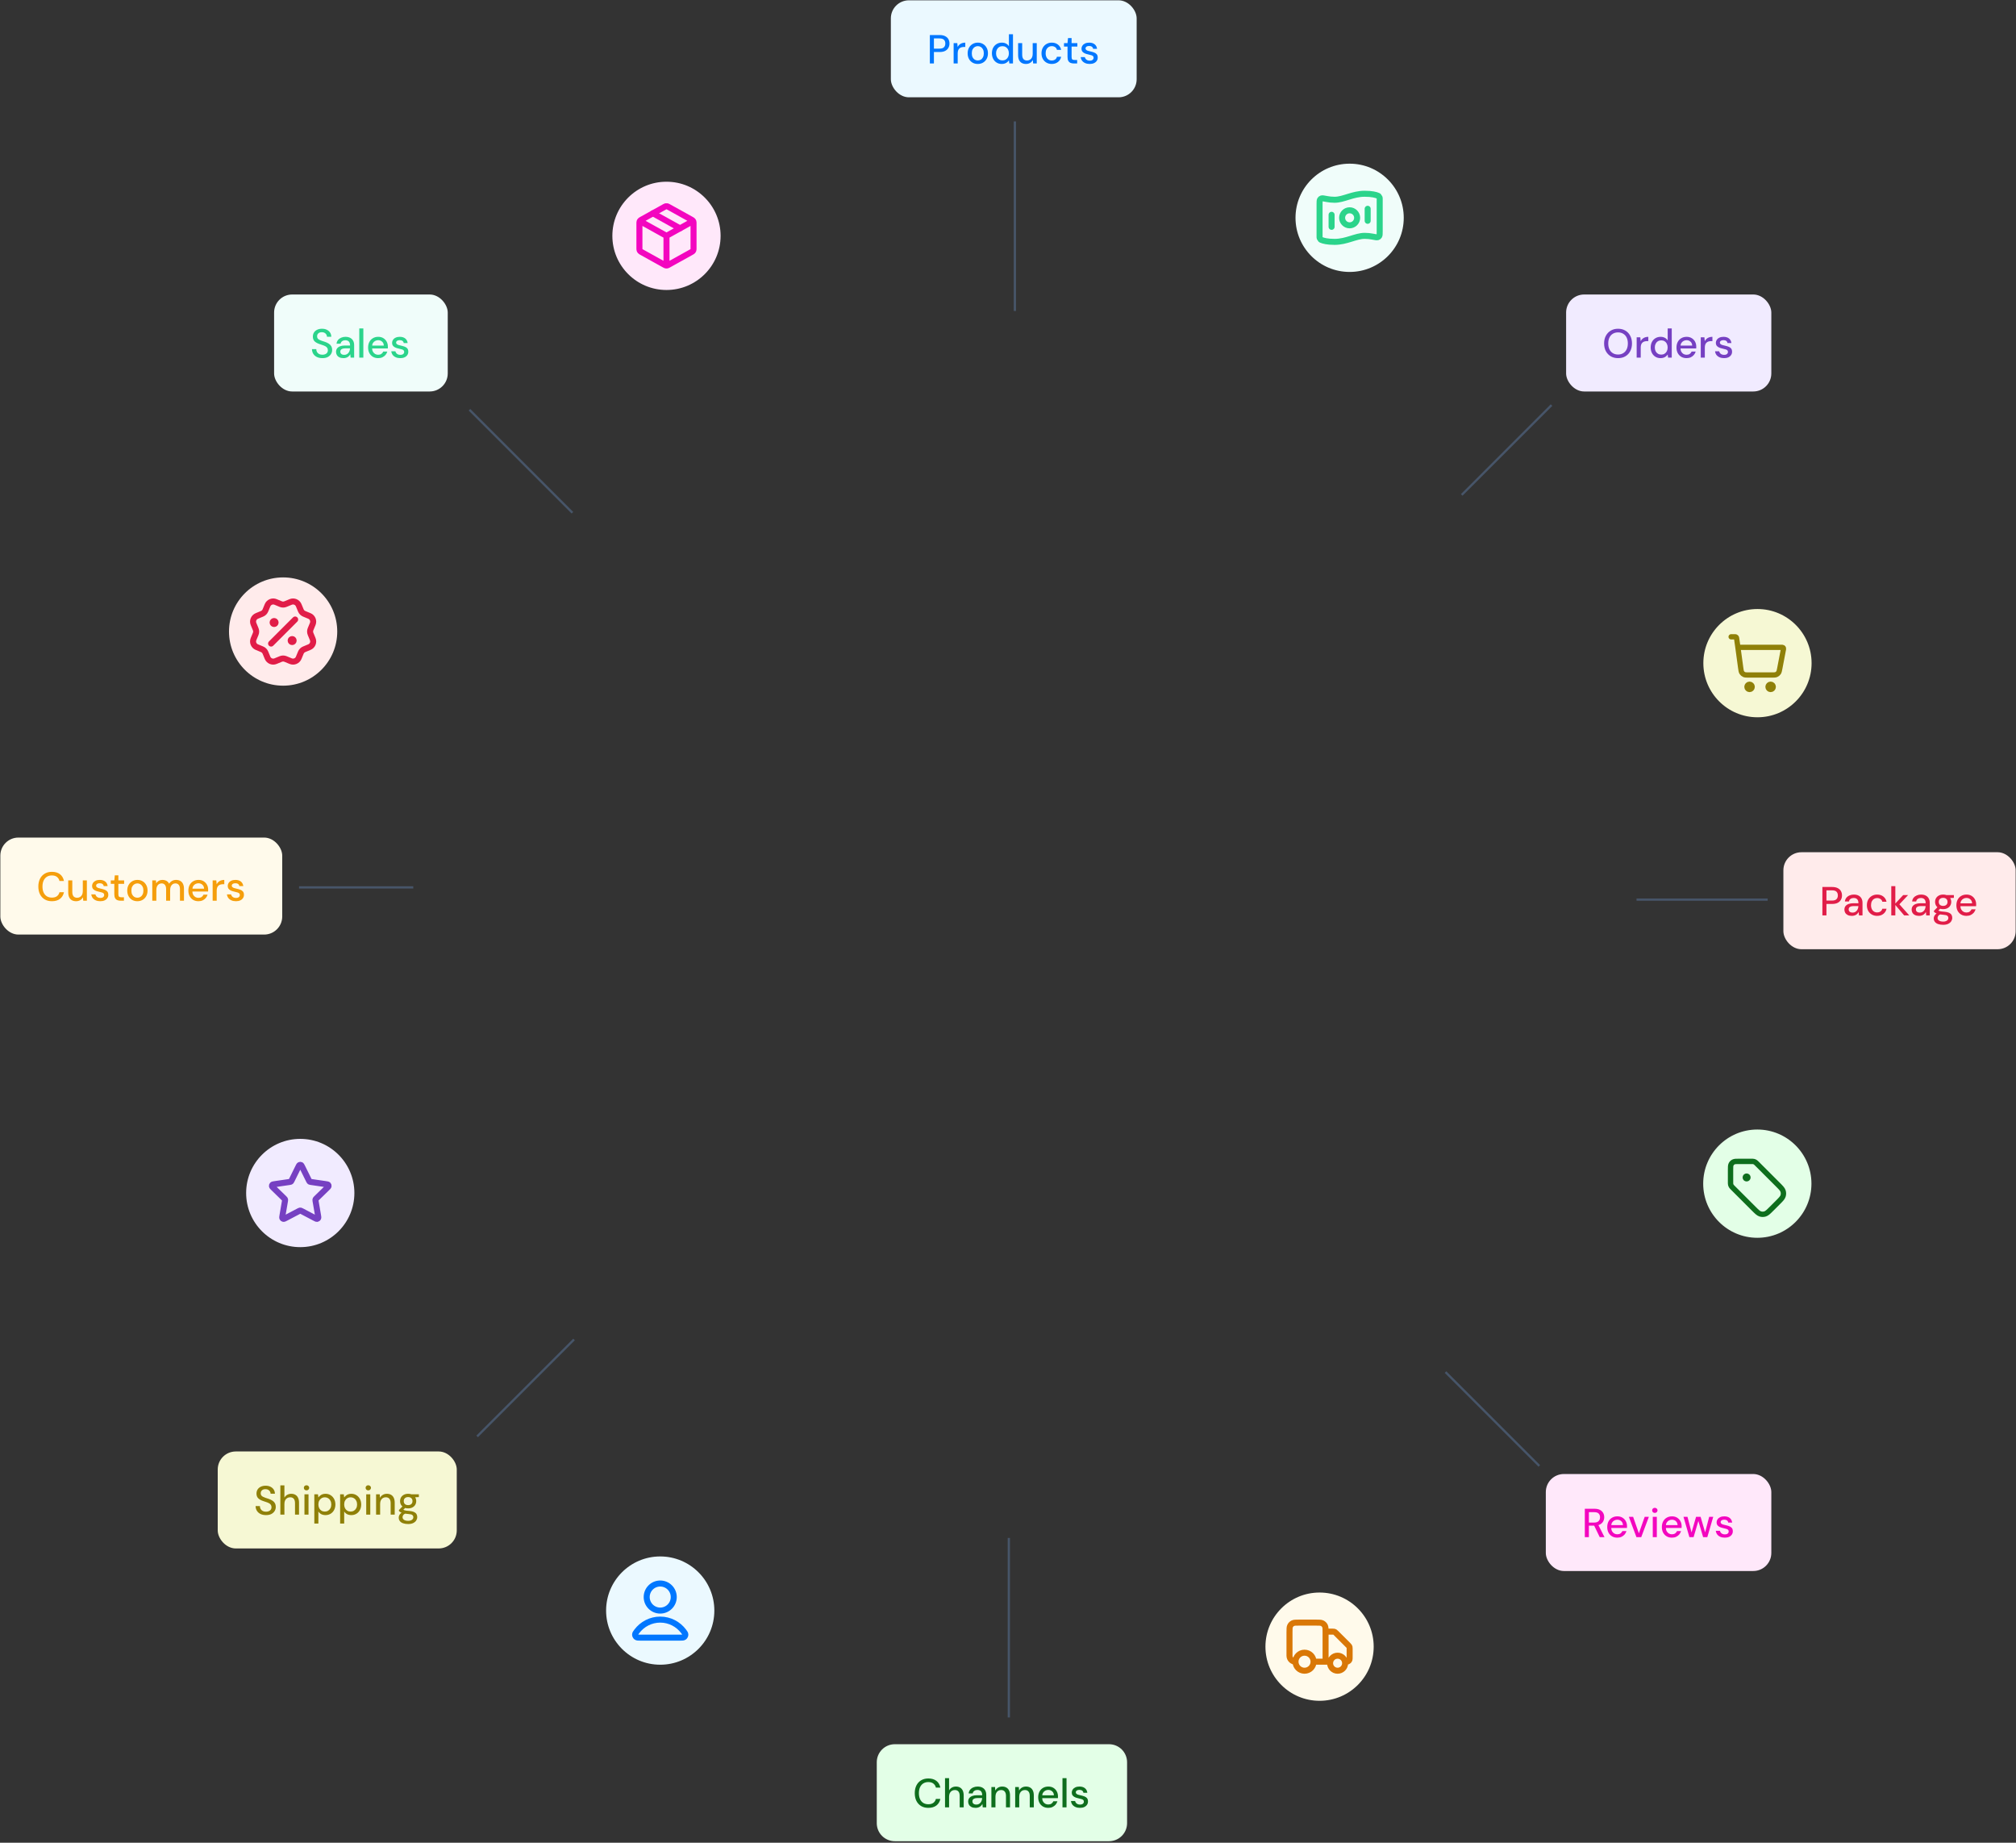 <svg width="894" height="817" viewBox="0 0 894 817" fill="none" xmlns="http://www.w3.org/2000/svg">
<rect x="0" y="0" width="894" height="817" fill="#333333" stroke="none"/>
<circle cx="779.353" cy="294.016" r="24" fill="#F6F8D4"/>
<path d="M767.674 282.336H769.199C769.487 282.336 769.63 282.336 769.746 282.389C769.848 282.436 769.934 282.511 769.995 282.605C770.063 282.712 770.084 282.854 770.124 283.139L770.677 287.008M770.677 287.008L771.906 296.038C772.061 297.184 772.139 297.757 772.413 298.188C772.655 298.568 773.001 298.87 773.41 299.058C773.874 299.271 774.452 299.271 775.609 299.271H785.604C786.704 299.271 787.255 299.271 787.705 299.073C788.101 298.899 788.442 298.617 788.687 298.26C788.966 297.855 789.069 297.315 789.275 296.233L790.821 288.117C790.893 287.737 790.93 287.546 790.877 287.398C790.831 287.267 790.74 287.157 790.621 287.088C790.484 287.008 790.29 287.008 789.903 287.008H770.677ZM777.017 304.527C777.017 305.172 776.494 305.695 775.849 305.695C775.204 305.695 774.681 305.172 774.681 304.527C774.681 303.882 775.204 303.359 775.849 303.359C776.494 303.359 777.017 303.882 777.017 304.527ZM786.36 304.527C786.36 305.172 785.838 305.695 785.193 305.695C784.548 305.695 784.025 305.172 784.025 304.527C784.025 303.882 784.548 303.359 785.193 303.359C785.838 303.359 786.36 303.882 786.36 304.527Z" stroke="#8F8008" stroke-width="2.336" stroke-linecap="round" stroke-linejoin="round"/>
<circle cx="125.552" cy="280.001" r="24" fill="#FFEBEB"/>
<path d="M121.552 276.001H121.566M129.552 284.001H129.566M130.886 274.667L120.219 285.334M133.421 270.665C133.695 271.329 134.222 271.857 134.886 272.133L137.213 273.097C137.877 273.372 138.404 273.899 138.679 274.563C138.954 275.227 138.954 275.974 138.679 276.638L137.716 278.963C137.441 279.627 137.441 280.374 137.717 281.038L138.679 283.363C138.815 283.692 138.885 284.044 138.885 284.4C138.885 284.757 138.815 285.109 138.679 285.438C138.543 285.767 138.343 286.066 138.091 286.318C137.839 286.569 137.54 286.769 137.211 286.905L134.886 287.868C134.222 288.143 133.694 288.67 133.419 289.334L132.455 291.661C132.18 292.325 131.652 292.852 130.988 293.127C130.324 293.402 129.578 293.402 128.914 293.127L126.589 292.164C125.925 291.89 125.179 291.89 124.515 292.166L122.188 293.128C121.524 293.403 120.779 293.402 120.115 293.128C119.452 292.853 118.925 292.326 118.649 291.662L117.685 289.335C117.411 288.671 116.884 288.143 116.22 287.867L113.893 286.903C113.229 286.628 112.702 286.101 112.427 285.437C112.152 284.774 112.151 284.028 112.426 283.364L113.389 281.039C113.663 280.375 113.663 279.629 113.387 278.965L112.426 276.636C112.289 276.307 112.219 275.955 112.219 275.599C112.219 275.243 112.289 274.89 112.425 274.561C112.562 274.232 112.761 273.933 113.013 273.682C113.265 273.43 113.564 273.23 113.893 273.094L116.218 272.131C116.881 271.857 117.409 271.33 117.685 270.667L118.649 268.34C118.924 267.676 119.451 267.149 120.115 266.874C120.779 266.598 121.525 266.598 122.19 266.874L124.515 267.837C125.179 268.111 125.925 268.111 126.588 267.835L128.916 266.875C129.58 266.6 130.326 266.6 130.99 266.875C131.654 267.15 132.182 267.678 132.457 268.342L133.421 270.669L133.421 270.665ZM122.219 276.001C122.219 276.369 121.921 276.667 121.552 276.667C121.184 276.667 120.886 276.369 120.886 276.001C120.886 275.632 121.184 275.334 121.552 275.334C121.921 275.334 122.219 275.632 122.219 276.001ZM130.219 284.001C130.219 284.369 129.921 284.667 129.552 284.667C129.184 284.667 128.886 284.369 128.886 284.001C128.886 283.632 129.184 283.334 129.552 283.334C129.921 283.334 130.219 283.632 130.219 284.001Z" stroke="#E11D48" stroke-width="2.667" stroke-linecap="round" stroke-linejoin="round"/>
<path d="M388.805 781.319C388.805 776.901 392.387 773.319 396.805 773.319H491.805C496.224 773.319 499.805 776.901 499.805 781.319V808.319C499.805 812.737 496.224 816.319 491.805 816.319H396.805C392.387 816.319 388.805 812.737 388.805 808.319V781.319Z" fill="#E3FFE7"/>
<path d="M411.663 801.535C410.427 801.535 409.359 801.265 408.459 800.725C407.559 800.173 406.863 799.411 406.371 798.439C405.891 797.455 405.651 796.315 405.651 795.019C405.651 793.735 405.891 792.601 406.371 791.617C406.863 790.633 407.559 789.871 408.459 789.331C409.359 788.779 410.427 788.503 411.663 788.503C413.139 788.503 414.333 788.857 415.245 789.565C416.169 790.273 416.757 791.269 417.009 792.553H415.029C414.849 791.809 414.477 791.215 413.913 790.771C413.361 790.327 412.611 790.105 411.663 790.105C410.811 790.105 410.067 790.303 409.431 790.699C408.807 791.095 408.327 791.659 407.991 792.391C407.655 793.123 407.487 793.999 407.487 795.019C407.487 796.039 407.655 796.921 407.991 797.665C408.327 798.397 408.807 798.961 409.431 799.357C410.067 799.741 410.811 799.933 411.663 799.933C412.611 799.933 413.361 799.723 413.913 799.303C414.477 798.871 414.849 798.289 415.029 797.557H417.009C416.757 798.805 416.169 799.783 415.245 800.491C414.333 801.187 413.139 801.535 411.663 801.535ZM419.072 801.319V788.359H420.872V793.777C421.172 793.249 421.586 792.835 422.114 792.535C422.654 792.235 423.248 792.085 423.896 792.085C424.616 792.085 425.228 792.235 425.732 792.535C426.248 792.823 426.644 793.261 426.92 793.849C427.208 794.437 427.352 795.175 427.352 796.063V801.319H425.57V796.243C425.57 795.379 425.39 794.731 425.03 794.299C424.67 793.855 424.136 793.633 423.428 793.633C422.948 793.633 422.51 793.747 422.114 793.975C421.73 794.203 421.424 794.539 421.196 794.983C420.98 795.415 420.872 795.949 420.872 796.585V801.319H419.072ZM432.643 801.535C431.899 801.535 431.281 801.409 430.789 801.157C430.297 800.905 429.931 800.569 429.691 800.149C429.451 799.729 429.331 799.273 429.331 798.781C429.331 798.181 429.481 797.671 429.781 797.251C430.093 796.831 430.537 796.507 431.113 796.279C431.701 796.051 432.397 795.937 433.201 795.937H435.559C435.559 795.409 435.481 794.977 435.325 794.641C435.169 794.293 434.935 794.035 434.623 793.867C434.311 793.687 433.927 793.597 433.471 793.597C432.931 793.597 432.463 793.729 432.067 793.993C431.671 794.245 431.431 794.629 431.347 795.145H429.547C429.619 794.497 429.835 793.951 430.195 793.507C430.567 793.051 431.041 792.703 431.617 792.463C432.193 792.211 432.811 792.085 433.471 792.085C434.311 792.085 435.019 792.235 435.595 792.535C436.171 792.835 436.609 793.261 436.909 793.813C437.209 794.353 437.359 795.001 437.359 795.757V801.319H435.793L435.649 799.789C435.529 800.029 435.373 800.257 435.181 800.473C435.001 800.689 434.785 800.875 434.533 801.031C434.293 801.187 434.011 801.307 433.687 801.391C433.375 801.487 433.027 801.535 432.643 801.535ZM432.985 800.077C433.369 800.077 433.717 799.999 434.029 799.843C434.341 799.687 434.605 799.477 434.821 799.213C435.049 798.937 435.217 798.631 435.325 798.295C435.445 797.959 435.511 797.605 435.523 797.233V797.197H433.381C432.865 797.197 432.445 797.263 432.121 797.395C431.797 797.515 431.563 797.689 431.419 797.917C431.287 798.133 431.221 798.379 431.221 798.655C431.221 798.943 431.287 799.195 431.419 799.411C431.563 799.627 431.767 799.795 432.031 799.915C432.295 800.023 432.613 800.077 432.985 800.077ZM439.639 801.319V792.301H441.259L441.367 793.867C441.655 793.315 442.063 792.883 442.591 792.571C443.119 792.247 443.731 792.085 444.427 792.085C445.147 792.085 445.765 792.235 446.281 792.535C446.797 792.823 447.193 793.261 447.469 793.849C447.757 794.425 447.901 795.157 447.901 796.045V801.319H446.101V796.225C446.101 795.373 445.915 794.731 445.543 794.299C445.183 793.855 444.649 793.633 443.941 793.633C443.461 793.633 443.029 793.747 442.645 793.975C442.273 794.203 441.979 794.533 441.763 794.965C441.547 795.397 441.439 795.931 441.439 796.567V801.319H439.639ZM450.185 801.319V792.301H451.805L451.913 793.867C452.201 793.315 452.609 792.883 453.137 792.571C453.665 792.247 454.277 792.085 454.973 792.085C455.693 792.085 456.311 792.235 456.827 792.535C457.343 792.823 457.739 793.261 458.015 793.849C458.303 794.425 458.447 795.157 458.447 796.045V801.319H456.647V796.225C456.647 795.373 456.461 794.731 456.089 794.299C455.729 793.855 455.195 793.633 454.487 793.633C454.007 793.633 453.575 793.747 453.191 793.975C452.819 794.203 452.525 794.533 452.309 794.965C452.093 795.397 451.985 795.931 451.985 796.567V801.319H450.185ZM464.854 801.535C463.978 801.535 463.204 801.343 462.532 800.959C461.86 800.563 461.332 800.011 460.948 799.303C460.576 798.595 460.39 797.773 460.39 796.837C460.39 795.889 460.576 795.061 460.948 794.353C461.32 793.645 461.842 793.093 462.514 792.697C463.198 792.289 463.984 792.085 464.872 792.085C465.76 792.085 466.522 792.283 467.158 792.679C467.794 793.075 468.286 793.597 468.634 794.245C468.982 794.893 469.156 795.607 469.156 796.387C469.156 796.507 469.156 796.639 469.156 796.783C469.156 796.915 469.15 797.065 469.138 797.233H461.704V795.973H467.356C467.332 795.229 467.08 794.647 466.6 794.227C466.132 793.795 465.55 793.579 464.854 793.579C464.374 793.579 463.924 793.693 463.504 793.921C463.096 794.137 462.766 794.455 462.514 794.875C462.274 795.295 462.154 795.829 462.154 796.477V796.981C462.154 797.641 462.274 798.199 462.514 798.655C462.766 799.111 463.096 799.459 463.504 799.699C463.912 799.927 464.356 800.041 464.836 800.041C465.412 800.041 465.886 799.915 466.258 799.663C466.642 799.399 466.924 799.051 467.104 798.619H468.904C468.748 799.171 468.484 799.669 468.112 800.113C467.74 800.545 467.278 800.893 466.726 801.157C466.186 801.409 465.562 801.535 464.854 801.535ZM471.156 801.319V788.359H472.956V801.319H471.156ZM478.92 801.535C478.164 801.535 477.498 801.409 476.922 801.157C476.346 800.905 475.884 800.551 475.536 800.095C475.2 799.639 474.996 799.105 474.924 798.493H476.742C476.814 798.781 476.94 799.045 477.12 799.285C477.3 799.525 477.54 799.717 477.84 799.861C478.14 800.005 478.5 800.077 478.92 800.077C479.316 800.077 479.64 800.023 479.892 799.915C480.144 799.795 480.33 799.639 480.45 799.447C480.582 799.255 480.648 799.045 480.648 798.817C480.648 798.493 480.564 798.247 480.396 798.079C480.228 797.899 479.982 797.761 479.658 797.665C479.346 797.557 478.968 797.461 478.524 797.377C478.128 797.293 477.738 797.191 477.354 797.071C476.97 796.951 476.622 796.795 476.31 796.603C475.998 796.411 475.746 796.171 475.554 795.883C475.374 795.583 475.284 795.223 475.284 794.803C475.284 794.287 475.422 793.825 475.698 793.417C475.974 792.997 476.364 792.673 476.868 792.445C477.372 792.205 477.978 792.085 478.686 792.085C479.682 792.085 480.486 792.325 481.098 792.805C481.71 793.285 482.07 793.963 482.178 794.839H480.432C480.384 794.431 480.204 794.119 479.892 793.903C479.592 793.675 479.184 793.561 478.668 793.561C478.152 793.561 477.756 793.663 477.48 793.867C477.204 794.071 477.066 794.341 477.066 794.677C477.066 794.881 477.144 795.067 477.3 795.235C477.468 795.403 477.702 795.547 478.002 795.667C478.314 795.775 478.686 795.871 479.118 795.955C479.73 796.087 480.288 796.243 480.792 796.423C481.296 796.591 481.698 796.849 481.998 797.197C482.31 797.545 482.466 798.043 482.466 798.691C482.478 799.243 482.334 799.735 482.034 800.167C481.746 800.599 481.338 800.935 480.81 801.175C480.282 801.415 479.652 801.535 478.92 801.535Z" fill="#0E6E1D"/>
<rect x="96.552" y="643.524" width="106" height="43" rx="8" fill="#F6F8D4"/>
<path d="M117.97 671.74C117.058 671.74 116.254 671.578 115.558 671.254C114.862 670.918 114.322 670.45 113.938 669.85C113.554 669.25 113.356 668.548 113.344 667.744H115.252C115.252 668.2 115.354 668.62 115.558 669.004C115.774 669.376 116.08 669.676 116.476 669.904C116.884 670.12 117.382 670.228 117.97 670.228C118.474 670.228 118.906 670.144 119.266 669.976C119.638 669.808 119.92 669.58 120.112 669.292C120.304 668.992 120.4 668.65 120.4 668.266C120.4 667.822 120.298 667.456 120.094 667.168C119.902 666.88 119.632 666.646 119.284 666.466C118.936 666.274 118.534 666.106 118.078 665.962C117.634 665.818 117.166 665.662 116.674 665.494C115.69 665.158 114.952 664.738 114.46 664.234C113.98 663.718 113.74 663.046 113.74 662.218C113.74 661.51 113.902 660.898 114.226 660.382C114.562 659.854 115.036 659.446 115.648 659.158C116.26 658.858 116.974 658.708 117.79 658.708C118.618 658.708 119.332 658.858 119.932 659.158C120.544 659.458 121.024 659.872 121.372 660.4C121.72 660.928 121.9 661.546 121.912 662.254H120.004C120.004 661.93 119.914 661.612 119.734 661.3C119.566 660.988 119.314 660.736 118.978 660.544C118.654 660.34 118.246 660.238 117.754 660.238C117.334 660.226 116.962 660.292 116.638 660.436C116.326 660.58 116.074 660.79 115.882 661.066C115.702 661.342 115.612 661.672 115.612 662.056C115.612 662.44 115.696 662.752 115.864 662.992C116.032 663.22 116.266 663.418 116.566 663.586C116.878 663.754 117.244 663.91 117.664 664.054C118.084 664.186 118.546 664.336 119.05 664.504C119.662 664.708 120.214 664.96 120.706 665.26C121.198 665.548 121.582 665.926 121.858 666.394C122.146 666.85 122.29 667.438 122.29 668.158C122.29 668.782 122.128 669.364 121.804 669.904C121.48 670.444 121 670.888 120.364 671.236C119.728 671.572 118.93 671.74 117.97 671.74ZM124.323 671.524V658.564H126.123V663.982C126.423 663.454 126.837 663.04 127.365 662.74C127.905 662.44 128.499 662.29 129.147 662.29C129.867 662.29 130.479 662.44 130.983 662.74C131.499 663.028 131.895 663.466 132.171 664.054C132.459 664.642 132.603 665.38 132.603 666.268V671.524H130.821V666.448C130.821 665.584 130.641 664.936 130.281 664.504C129.921 664.06 129.387 663.838 128.679 663.838C128.199 663.838 127.761 663.952 127.365 664.18C126.981 664.408 126.675 664.744 126.447 665.188C126.231 665.62 126.123 666.154 126.123 666.79V671.524H124.323ZM135.014 671.524V662.506H136.814V671.524H135.014ZM135.914 660.778C135.578 660.778 135.296 660.67 135.068 660.454C134.852 660.238 134.744 659.962 134.744 659.626C134.744 659.302 134.852 659.038 135.068 658.834C135.296 658.618 135.578 658.51 135.914 658.51C136.25 658.51 136.532 658.618 136.76 658.834C137 659.038 137.12 659.302 137.12 659.626C137.12 659.962 137 660.238 136.76 660.454C136.532 660.67 136.25 660.778 135.914 660.778ZM139.388 675.484V662.506H141.008L141.188 663.91C141.38 663.634 141.62 663.376 141.908 663.136C142.196 662.884 142.538 662.68 142.934 662.524C143.342 662.368 143.816 662.29 144.356 662.29C145.22 662.29 145.976 662.5 146.624 662.92C147.284 663.328 147.8 663.892 148.172 664.612C148.544 665.32 148.73 666.13 148.73 667.042C148.73 667.942 148.544 668.746 148.172 669.454C147.8 670.162 147.284 670.72 146.624 671.128C145.964 671.536 145.202 671.74 144.338 671.74C143.63 671.74 143.006 671.602 142.466 671.326C141.926 671.038 141.5 670.642 141.188 670.138V675.484H139.388ZM144.05 670.174C144.602 670.174 145.094 670.042 145.526 669.778C145.958 669.514 146.294 669.148 146.534 668.68C146.786 668.2 146.912 667.648 146.912 667.024C146.912 666.4 146.786 665.854 146.534 665.386C146.294 664.906 145.958 664.534 145.526 664.27C145.094 663.994 144.602 663.856 144.05 663.856C143.486 663.856 142.988 663.994 142.556 664.27C142.124 664.534 141.788 664.9 141.548 665.368C141.308 665.836 141.188 666.388 141.188 667.024C141.188 667.648 141.308 668.2 141.548 668.68C141.788 669.148 142.124 669.514 142.556 669.778C142.988 670.042 143.486 670.174 144.05 670.174ZM150.831 675.484V662.506H152.451L152.631 663.91C152.823 663.634 153.063 663.376 153.351 663.136C153.639 662.884 153.981 662.68 154.377 662.524C154.785 662.368 155.259 662.29 155.799 662.29C156.663 662.29 157.419 662.5 158.067 662.92C158.727 663.328 159.243 663.892 159.615 664.612C159.987 665.32 160.173 666.13 160.173 667.042C160.173 667.942 159.987 668.746 159.615 669.454C159.243 670.162 158.727 670.72 158.067 671.128C157.407 671.536 156.645 671.74 155.781 671.74C155.073 671.74 154.449 671.602 153.909 671.326C153.369 671.038 152.943 670.642 152.631 670.138V675.484H150.831ZM155.493 670.174C156.045 670.174 156.537 670.042 156.969 669.778C157.401 669.514 157.737 669.148 157.977 668.68C158.229 668.2 158.355 667.648 158.355 667.024C158.355 666.4 158.229 665.854 157.977 665.386C157.737 664.906 157.401 664.534 156.969 664.27C156.537 663.994 156.045 663.856 155.493 663.856C154.929 663.856 154.431 663.994 153.999 664.27C153.567 664.534 153.231 664.9 152.991 665.368C152.751 665.836 152.631 666.388 152.631 667.024C152.631 667.648 152.751 668.2 152.991 668.68C153.231 669.148 153.567 669.514 153.999 669.778C154.431 670.042 154.929 670.174 155.493 670.174ZM162.4 671.524V662.506H164.2V671.524H162.4ZM163.3 660.778C162.964 660.778 162.682 660.67 162.454 660.454C162.238 660.238 162.13 659.962 162.13 659.626C162.13 659.302 162.238 659.038 162.454 658.834C162.682 658.618 162.964 658.51 163.3 658.51C163.636 658.51 163.918 658.618 164.146 658.834C164.386 659.038 164.506 659.302 164.506 659.626C164.506 659.962 164.386 660.238 164.146 660.454C163.918 660.67 163.636 660.778 163.3 660.778ZM166.774 671.524V662.506H168.394L168.502 664.072C168.79 663.52 169.198 663.088 169.726 662.776C170.254 662.452 170.866 662.29 171.562 662.29C172.282 662.29 172.9 662.44 173.416 662.74C173.932 663.028 174.328 663.466 174.604 664.054C174.892 664.63 175.036 665.362 175.036 666.25V671.524H173.236V666.43C173.236 665.578 173.05 664.936 172.678 664.504C172.318 664.06 171.784 663.838 171.076 663.838C170.596 663.838 170.164 663.952 169.78 664.18C169.408 664.408 169.114 664.738 168.898 665.17C168.682 665.602 168.574 666.136 168.574 666.772V671.524H166.774ZM180.993 675.7C180.165 675.7 179.433 675.592 178.797 675.376C178.173 675.172 177.687 674.854 177.339 674.422C176.991 673.99 176.817 673.462 176.817 672.838C176.817 672.514 176.889 672.19 177.033 671.866C177.177 671.542 177.411 671.23 177.735 670.93C178.059 670.618 178.491 670.348 179.031 670.12L180.039 670.912C179.439 671.152 179.031 671.428 178.815 671.74C178.611 672.064 178.509 672.37 178.509 672.658C178.509 673.018 178.617 673.318 178.833 673.558C179.049 673.798 179.343 673.978 179.715 674.098C180.099 674.218 180.525 674.278 180.993 674.278C181.461 674.278 181.863 674.212 182.199 674.08C182.547 673.948 182.817 673.762 183.009 673.522C183.201 673.282 183.297 673 183.297 672.676C183.297 672.292 183.153 671.974 182.865 671.722C182.589 671.47 182.049 671.32 181.245 671.272C180.561 671.224 179.979 671.158 179.499 671.074C179.031 670.978 178.629 670.876 178.293 670.768C177.969 670.648 177.693 670.516 177.465 670.372C177.249 670.216 177.063 670.06 176.907 669.904V669.49L178.707 667.654L180.147 668.14L178.203 669.958L178.581 669.166C178.713 669.25 178.839 669.334 178.959 669.418C179.079 669.49 179.241 669.556 179.445 669.616C179.649 669.676 179.919 669.73 180.255 669.778C180.603 669.826 181.059 669.868 181.623 669.904C182.427 669.976 183.081 670.126 183.585 670.354C184.089 670.582 184.455 670.888 184.683 671.272C184.911 671.644 185.025 672.094 185.025 672.622C185.025 673.138 184.881 673.63 184.593 674.098C184.305 674.566 183.861 674.95 183.261 675.25C182.673 675.55 181.917 675.7 180.993 675.7ZM180.993 668.752C180.237 668.752 179.589 668.608 179.049 668.32C178.521 668.032 178.113 667.648 177.825 667.168C177.549 666.676 177.411 666.13 177.411 665.53C177.411 664.93 177.549 664.39 177.825 663.91C178.113 663.418 178.521 663.028 179.049 662.74C179.589 662.44 180.237 662.29 180.993 662.29C181.749 662.29 182.391 662.44 182.919 662.74C183.459 663.028 183.867 663.418 184.143 663.91C184.431 664.39 184.575 664.93 184.575 665.53C184.575 666.13 184.431 666.676 184.143 667.168C183.867 667.648 183.459 668.032 182.919 668.32C182.391 668.608 181.749 668.752 180.993 668.752ZM180.993 667.312C181.569 667.312 182.031 667.162 182.379 666.862C182.739 666.55 182.919 666.106 182.919 665.53C182.919 664.954 182.739 664.516 182.379 664.216C182.031 663.904 181.569 663.748 180.993 663.748C180.405 663.748 179.931 663.904 179.571 664.216C179.223 664.516 179.049 664.954 179.049 665.53C179.049 666.106 179.223 666.55 179.571 666.862C179.931 667.162 180.405 667.312 180.993 667.312ZM182.451 663.928L182.019 662.506H185.745V663.748L182.451 663.928Z" fill="#8F8008"/>
<rect x="0.153" y="371.349" width="125" height="43" rx="8" fill="#FFFAEB"/>
<path d="M23.011 399.565C21.775 399.565 20.707 399.295 19.807 398.755C18.907 398.203 18.211 397.441 17.719 396.469C17.239 395.485 16.999 394.345 16.999 393.049C16.999 391.765 17.239 390.631 17.719 389.647C18.211 388.663 18.907 387.901 19.807 387.361C20.707 386.809 21.775 386.533 23.011 386.533C24.487 386.533 25.681 386.887 26.593 387.595C27.517 388.303 28.105 389.299 28.357 390.583H26.377C26.197 389.839 25.825 389.245 25.261 388.801C24.709 388.357 23.959 388.135 23.011 388.135C22.159 388.135 21.415 388.333 20.779 388.729C20.155 389.125 19.675 389.689 19.339 390.421C19.003 391.153 18.835 392.029 18.835 393.049C18.835 394.069 19.003 394.951 19.339 395.695C19.675 396.427 20.155 396.991 20.779 397.387C21.415 397.771 22.159 397.963 23.011 397.963C23.959 397.963 24.709 397.753 25.261 397.333C25.825 396.901 26.197 396.319 26.377 395.587H28.357C28.105 396.835 27.517 397.813 26.593 398.521C25.681 399.217 24.487 399.565 23.011 399.565ZM33.732 399.565C33.024 399.565 32.406 399.421 31.878 399.133C31.362 398.845 30.96 398.407 30.672 397.819C30.396 397.231 30.258 396.499 30.258 395.623V390.331H32.058V395.443C32.058 396.295 32.238 396.943 32.598 397.387C32.97 397.819 33.51 398.035 34.218 398.035C34.698 398.035 35.124 397.921 35.496 397.693C35.88 397.465 36.18 397.135 36.396 396.703C36.612 396.259 36.72 395.725 36.72 395.101V390.331H38.52V399.349H36.918L36.792 397.801C36.516 398.341 36.108 398.773 35.568 399.097C35.04 399.409 34.428 399.565 33.732 399.565ZM44.477 399.565C43.721 399.565 43.055 399.439 42.479 399.187C41.903 398.935 41.441 398.581 41.093 398.125C40.757 397.669 40.553 397.135 40.481 396.523H42.299C42.371 396.811 42.497 397.075 42.677 397.315C42.857 397.555 43.097 397.747 43.397 397.891C43.697 398.035 44.057 398.107 44.477 398.107C44.873 398.107 45.197 398.053 45.449 397.945C45.701 397.825 45.887 397.669 46.007 397.477C46.139 397.285 46.205 397.075 46.205 396.847C46.205 396.523 46.121 396.277 45.953 396.109C45.785 395.929 45.539 395.791 45.215 395.695C44.903 395.587 44.525 395.491 44.081 395.407C43.685 395.323 43.295 395.221 42.911 395.101C42.527 394.981 42.179 394.825 41.867 394.633C41.555 394.441 41.303 394.201 41.111 393.913C40.931 393.613 40.841 393.253 40.841 392.833C40.841 392.317 40.979 391.855 41.255 391.447C41.531 391.027 41.921 390.703 42.425 390.475C42.929 390.235 43.535 390.115 44.243 390.115C45.239 390.115 46.043 390.355 46.655 390.835C47.267 391.315 47.627 391.993 47.735 392.869H45.989C45.941 392.461 45.761 392.149 45.449 391.933C45.149 391.705 44.741 391.591 44.225 391.591C43.709 391.591 43.313 391.693 43.037 391.897C42.761 392.101 42.623 392.371 42.623 392.707C42.623 392.911 42.701 393.097 42.857 393.265C43.025 393.433 43.259 393.577 43.559 393.697C43.871 393.805 44.243 393.901 44.675 393.985C45.287 394.117 45.845 394.273 46.349 394.453C46.853 394.621 47.255 394.879 47.555 395.227C47.867 395.575 48.023 396.073 48.023 396.721C48.035 397.273 47.891 397.765 47.591 398.197C47.303 398.629 46.895 398.965 46.367 399.205C45.839 399.445 45.209 399.565 44.477 399.565ZM53.482 399.349C52.918 399.349 52.426 399.259 52.006 399.079C51.586 398.899 51.262 398.599 51.034 398.179C50.806 397.759 50.692 397.189 50.692 396.469V391.861H49.126V390.331H50.692L50.908 388.081H52.492V390.331H55.048V391.861H52.492V396.487C52.492 397.003 52.594 397.357 52.798 397.549C53.014 397.729 53.392 397.819 53.932 397.819H54.958V399.349H53.482ZM60.91 399.565C60.058 399.565 59.29 399.373 58.606 398.989C57.934 398.593 57.4 398.041 57.004 397.333C56.62 396.613 56.428 395.785 56.428 394.849C56.428 393.901 56.626 393.073 57.022 392.365C57.418 391.657 57.958 391.105 58.642 390.709C59.326 390.313 60.088 390.115 60.928 390.115C61.792 390.115 62.56 390.313 63.232 390.709C63.916 391.105 64.45 391.657 64.834 392.365C65.23 393.061 65.428 393.889 65.428 394.849C65.428 395.797 65.23 396.625 64.834 397.333C64.438 398.041 63.898 398.593 63.214 398.989C62.53 399.373 61.762 399.565 60.91 399.565ZM60.91 398.017C61.39 398.017 61.834 397.903 62.242 397.675C62.65 397.435 62.974 397.081 63.214 396.613C63.466 396.133 63.592 395.545 63.592 394.849C63.592 394.141 63.466 393.553 63.214 393.085C62.974 392.617 62.65 392.263 62.242 392.023C61.846 391.783 61.408 391.663 60.928 391.663C60.472 391.663 60.034 391.783 59.614 392.023C59.206 392.263 58.876 392.617 58.624 393.085C58.384 393.553 58.264 394.141 58.264 394.849C58.264 395.545 58.384 396.133 58.624 396.613C58.876 397.081 59.2 397.435 59.596 397.675C60.004 397.903 60.442 398.017 60.91 398.017ZM67.528 399.349V390.331H69.148L69.274 391.609C69.562 391.141 69.946 390.775 70.426 390.511C70.906 390.247 71.446 390.115 72.046 390.115C72.502 390.115 72.916 390.181 73.288 390.313C73.672 390.433 74.008 390.619 74.296 390.871C74.584 391.123 74.818 391.435 74.998 391.807C75.322 391.279 75.754 390.865 76.294 390.565C76.846 390.265 77.434 390.115 78.058 390.115C78.79 390.115 79.42 390.265 79.948 390.565C80.476 390.853 80.878 391.291 81.154 391.879C81.442 392.467 81.586 393.199 81.586 394.075V399.349H79.804V394.255C79.804 393.403 79.63 392.761 79.282 392.329C78.934 391.885 78.43 391.663 77.77 391.663C77.326 391.663 76.93 391.777 76.582 392.005C76.234 392.233 75.958 392.569 75.754 393.013C75.55 393.445 75.448 393.979 75.448 394.615V399.349H73.666V394.255C73.666 393.403 73.492 392.761 73.144 392.329C72.796 391.885 72.292 391.663 71.632 391.663C71.2 391.663 70.804 391.777 70.444 392.005C70.096 392.233 69.82 392.569 69.616 393.013C69.424 393.445 69.328 393.979 69.328 394.615V399.349H67.528ZM87.997 399.565C87.121 399.565 86.347 399.373 85.675 398.989C85.003 398.593 84.475 398.041 84.091 397.333C83.719 396.625 83.533 395.803 83.533 394.867C83.533 393.919 83.719 393.091 84.091 392.383C84.463 391.675 84.985 391.123 85.657 390.727C86.341 390.319 87.127 390.115 88.015 390.115C88.903 390.115 89.665 390.313 90.301 390.709C90.937 391.105 91.429 391.627 91.777 392.275C92.125 392.923 92.299 393.637 92.299 394.417C92.299 394.537 92.299 394.669 92.299 394.813C92.299 394.945 92.293 395.095 92.281 395.263H84.847V394.003H90.499C90.475 393.259 90.223 392.677 89.743 392.257C89.275 391.825 88.693 391.609 87.997 391.609C87.517 391.609 87.067 391.723 86.647 391.951C86.239 392.167 85.909 392.485 85.657 392.905C85.417 393.325 85.297 393.859 85.297 394.507V395.011C85.297 395.671 85.417 396.229 85.657 396.685C85.909 397.141 86.239 397.489 86.647 397.729C87.055 397.957 87.499 398.071 87.979 398.071C88.555 398.071 89.029 397.945 89.401 397.693C89.785 397.429 90.067 397.081 90.247 396.649H92.047C91.891 397.201 91.627 397.699 91.255 398.143C90.883 398.575 90.421 398.923 89.869 399.187C89.329 399.439 88.705 399.565 87.997 399.565ZM94.299 399.349V390.331H95.919L96.081 392.041C96.285 391.645 96.543 391.303 96.855 391.015C97.179 390.727 97.557 390.505 97.989 390.349C98.421 390.193 98.913 390.115 99.465 390.115V392.023H98.889C98.505 392.023 98.139 392.071 97.791 392.167C97.455 392.263 97.161 392.419 96.909 392.635C96.657 392.839 96.459 393.127 96.315 393.499C96.171 393.871 96.099 394.339 96.099 394.903V399.349H94.299ZM104.63 399.565C103.874 399.565 103.208 399.439 102.632 399.187C102.056 398.935 101.594 398.581 101.246 398.125C100.91 397.669 100.706 397.135 100.634 396.523H102.452C102.524 396.811 102.65 397.075 102.83 397.315C103.01 397.555 103.25 397.747 103.55 397.891C103.85 398.035 104.21 398.107 104.63 398.107C105.026 398.107 105.35 398.053 105.602 397.945C105.854 397.825 106.04 397.669 106.16 397.477C106.292 397.285 106.358 397.075 106.358 396.847C106.358 396.523 106.274 396.277 106.106 396.109C105.938 395.929 105.692 395.791 105.368 395.695C105.056 395.587 104.678 395.491 104.234 395.407C103.838 395.323 103.448 395.221 103.064 395.101C102.68 394.981 102.332 394.825 102.02 394.633C101.708 394.441 101.456 394.201 101.264 393.913C101.084 393.613 100.994 393.253 100.994 392.833C100.994 392.317 101.132 391.855 101.408 391.447C101.684 391.027 102.074 390.703 102.578 390.475C103.082 390.235 103.688 390.115 104.396 390.115C105.392 390.115 106.196 390.355 106.808 390.835C107.42 391.315 107.78 391.993 107.888 392.869H106.142C106.094 392.461 105.914 392.149 105.602 391.933C105.302 391.705 104.894 391.591 104.378 391.591C103.862 391.591 103.466 391.693 103.19 391.897C102.914 392.101 102.776 392.371 102.776 392.707C102.776 392.911 102.854 393.097 103.01 393.265C103.178 393.433 103.412 393.577 103.712 393.697C104.024 393.805 104.396 393.901 104.828 393.985C105.44 394.117 105.998 394.273 106.502 394.453C107.006 394.621 107.408 394.879 107.708 395.227C108.02 395.575 108.176 396.073 108.176 396.721C108.188 397.273 108.044 397.765 107.744 398.197C107.456 398.629 107.048 398.965 106.52 399.205C105.992 399.445 105.362 399.565 104.63 399.565Z" fill="#F59E0B"/>
<rect x="121.552" y="130.569" width="77" height="43" rx="8" fill="#F0FDFA"/>
<path d="M142.97 158.785C142.058 158.785 141.254 158.623 140.558 158.299C139.862 157.963 139.322 157.495 138.938 156.895C138.554 156.295 138.356 155.593 138.344 154.789H140.252C140.252 155.245 140.354 155.665 140.558 156.049C140.774 156.421 141.08 156.721 141.476 156.949C141.884 157.165 142.382 157.273 142.97 157.273C143.474 157.273 143.906 157.189 144.266 157.021C144.638 156.853 144.92 156.625 145.112 156.337C145.304 156.037 145.4 155.695 145.4 155.311C145.4 154.867 145.298 154.501 145.094 154.213C144.902 153.925 144.632 153.691 144.284 153.511C143.936 153.319 143.534 153.151 143.078 153.007C142.634 152.863 142.166 152.707 141.674 152.539C140.69 152.203 139.952 151.783 139.46 151.279C138.98 150.763 138.74 150.091 138.74 149.263C138.74 148.555 138.902 147.943 139.226 147.427C139.562 146.899 140.036 146.491 140.648 146.203C141.26 145.903 141.974 145.753 142.79 145.753C143.618 145.753 144.332 145.903 144.932 146.203C145.544 146.503 146.024 146.917 146.372 147.445C146.72 147.973 146.9 148.591 146.912 149.299H145.004C145.004 148.975 144.914 148.657 144.734 148.345C144.566 148.033 144.314 147.781 143.978 147.589C143.654 147.385 143.246 147.283 142.754 147.283C142.334 147.271 141.962 147.337 141.638 147.481C141.326 147.625 141.074 147.835 140.882 148.111C140.702 148.387 140.612 148.717 140.612 149.101C140.612 149.485 140.696 149.797 140.864 150.037C141.032 150.265 141.266 150.463 141.566 150.631C141.878 150.799 142.244 150.955 142.664 151.099C143.084 151.231 143.546 151.381 144.05 151.549C144.662 151.753 145.214 152.005 145.706 152.305C146.198 152.593 146.582 152.971 146.858 153.439C147.146 153.895 147.29 154.483 147.29 155.203C147.29 155.827 147.128 156.409 146.804 156.949C146.48 157.489 146 157.933 145.364 158.281C144.728 158.617 143.93 158.785 142.97 158.785ZM152.329 158.785C151.585 158.785 150.967 158.659 150.475 158.407C149.983 158.155 149.617 157.819 149.377 157.399C149.137 156.979 149.017 156.523 149.017 156.031C149.017 155.431 149.167 154.921 149.467 154.501C149.779 154.081 150.223 153.757 150.799 153.529C151.387 153.301 152.083 153.187 152.887 153.187H155.245C155.245 152.659 155.167 152.227 155.011 151.891C154.855 151.543 154.621 151.285 154.309 151.117C153.997 150.937 153.613 150.847 153.157 150.847C152.617 150.847 152.149 150.979 151.753 151.243C151.357 151.495 151.117 151.879 151.033 152.395H149.233C149.305 151.747 149.521 151.201 149.881 150.757C150.253 150.301 150.727 149.953 151.303 149.713C151.879 149.461 152.497 149.335 153.157 149.335C153.997 149.335 154.705 149.485 155.281 149.785C155.857 150.085 156.295 150.511 156.595 151.063C156.895 151.603 157.045 152.251 157.045 153.007V158.569H155.479L155.335 157.039C155.215 157.279 155.059 157.507 154.867 157.723C154.687 157.939 154.471 158.125 154.219 158.281C153.979 158.437 153.697 158.557 153.373 158.641C153.061 158.737 152.713 158.785 152.329 158.785ZM152.671 157.327C153.055 157.327 153.403 157.249 153.715 157.093C154.027 156.937 154.291 156.727 154.507 156.463C154.735 156.187 154.903 155.881 155.011 155.545C155.131 155.209 155.197 154.855 155.209 154.483V154.447H153.067C152.551 154.447 152.131 154.513 151.807 154.645C151.483 154.765 151.249 154.939 151.105 155.167C150.973 155.383 150.907 155.629 150.907 155.905C150.907 156.193 150.973 156.445 151.105 156.661C151.249 156.877 151.453 157.045 151.717 157.165C151.981 157.273 152.299 157.327 152.671 157.327ZM159.325 158.569V145.609H161.125V158.569H159.325ZM167.701 158.785C166.825 158.785 166.051 158.593 165.379 158.209C164.707 157.813 164.179 157.261 163.795 156.553C163.423 155.845 163.237 155.023 163.237 154.087C163.237 153.139 163.423 152.311 163.795 151.603C164.167 150.895 164.689 150.343 165.361 149.947C166.045 149.539 166.831 149.335 167.719 149.335C168.607 149.335 169.369 149.533 170.005 149.929C170.641 150.325 171.133 150.847 171.481 151.495C171.829 152.143 172.003 152.857 172.003 153.637C172.003 153.757 172.003 153.889 172.003 154.033C172.003 154.165 171.997 154.315 171.985 154.483H164.551V153.223H170.203C170.179 152.479 169.927 151.897 169.447 151.477C168.979 151.045 168.397 150.829 167.701 150.829C167.221 150.829 166.771 150.943 166.351 151.171C165.943 151.387 165.613 151.705 165.361 152.125C165.121 152.545 165.001 153.079 165.001 153.727V154.231C165.001 154.891 165.121 155.449 165.361 155.905C165.613 156.361 165.943 156.709 166.351 156.949C166.759 157.177 167.203 157.291 167.683 157.291C168.259 157.291 168.733 157.165 169.105 156.913C169.489 156.649 169.771 156.301 169.951 155.869H171.751C171.595 156.421 171.331 156.919 170.959 157.363C170.587 157.795 170.125 158.143 169.573 158.407C169.033 158.659 168.409 158.785 167.701 158.785ZM177.513 158.785C176.757 158.785 176.091 158.659 175.515 158.407C174.939 158.155 174.477 157.801 174.129 157.345C173.793 156.889 173.589 156.355 173.517 155.743H175.335C175.407 156.031 175.533 156.295 175.713 156.535C175.893 156.775 176.133 156.967 176.433 157.111C176.733 157.255 177.093 157.327 177.513 157.327C177.909 157.327 178.233 157.273 178.485 157.165C178.737 157.045 178.923 156.889 179.043 156.697C179.175 156.505 179.241 156.295 179.241 156.067C179.241 155.743 179.157 155.497 178.989 155.329C178.821 155.149 178.575 155.011 178.251 154.915C177.939 154.807 177.561 154.711 177.117 154.627C176.721 154.543 176.331 154.441 175.947 154.321C175.563 154.201 175.215 154.045 174.903 153.853C174.591 153.661 174.339 153.421 174.147 153.133C173.967 152.833 173.877 152.473 173.877 152.053C173.877 151.537 174.015 151.075 174.291 150.667C174.567 150.247 174.957 149.923 175.461 149.695C175.965 149.455 176.571 149.335 177.279 149.335C178.275 149.335 179.079 149.575 179.691 150.055C180.303 150.535 180.663 151.213 180.771 152.089H179.025C178.977 151.681 178.797 151.369 178.485 151.153C178.185 150.925 177.777 150.811 177.261 150.811C176.745 150.811 176.349 150.913 176.073 151.117C175.797 151.321 175.659 151.591 175.659 151.927C175.659 152.131 175.737 152.317 175.893 152.485C176.061 152.653 176.295 152.797 176.595 152.917C176.907 153.025 177.279 153.121 177.711 153.205C178.323 153.337 178.881 153.493 179.385 153.673C179.889 153.841 180.291 154.099 180.591 154.447C180.903 154.795 181.059 155.293 181.059 155.941C181.071 156.493 180.927 156.985 180.627 157.417C180.339 157.849 179.931 158.185 179.403 158.425C178.875 158.665 178.245 158.785 177.513 158.785Z" fill="#2BD48B"/>
<rect x="395.052" y="0.138" width="109" height="43" rx="8" fill="#EBF9FF"/>
<path d="M412.348 28.138V15.538H416.668C417.664 15.538 418.486 15.706 419.134 16.042C419.782 16.366 420.262 16.81 420.574 17.374C420.886 17.938 421.042 18.58 421.042 19.3C421.042 19.996 420.886 20.626 420.574 21.19C420.274 21.754 419.8 22.21 419.152 22.558C418.516 22.894 417.688 23.062 416.668 23.062H414.148V28.138H412.348ZM414.148 21.568H416.596C417.532 21.568 418.198 21.364 418.594 20.956C419.002 20.548 419.206 19.996 419.206 19.3C419.206 18.58 419.002 18.022 418.594 17.626C418.198 17.23 417.532 17.032 416.596 17.032H414.148V21.568ZM422.893 28.138V19.12H424.513L424.675 20.83C424.879 20.434 425.137 20.092 425.449 19.804C425.773 19.516 426.151 19.294 426.583 19.138C427.015 18.982 427.507 18.904 428.059 18.904V20.812H427.483C427.099 20.812 426.733 20.86 426.385 20.956C426.049 21.052 425.755 21.208 425.503 21.424C425.251 21.628 425.053 21.916 424.909 22.288C424.765 22.66 424.693 23.128 424.693 23.692V28.138H422.893ZM433.59 28.354C432.738 28.354 431.97 28.162 431.286 27.778C430.614 27.382 430.08 26.83 429.684 26.122C429.3 25.402 429.108 24.574 429.108 23.638C429.108 22.69 429.306 21.862 429.702 21.154C430.098 20.446 430.638 19.894 431.322 19.498C432.006 19.102 432.768 18.904 433.608 18.904C434.472 18.904 435.24 19.102 435.912 19.498C436.596 19.894 437.13 20.446 437.514 21.154C437.91 21.85 438.108 22.678 438.108 23.638C438.108 24.586 437.91 25.414 437.514 26.122C437.118 26.83 436.578 27.382 435.894 27.778C435.21 28.162 434.442 28.354 433.59 28.354ZM433.59 26.806C434.07 26.806 434.514 26.692 434.922 26.464C435.33 26.224 435.654 25.87 435.894 25.402C436.146 24.922 436.272 24.334 436.272 23.638C436.272 22.93 436.146 22.342 435.894 21.874C435.654 21.406 435.33 21.052 434.922 20.812C434.526 20.572 434.088 20.452 433.608 20.452C433.152 20.452 432.714 20.572 432.294 20.812C431.886 21.052 431.556 21.406 431.304 21.874C431.064 22.342 430.944 22.93 430.944 23.638C430.944 24.334 431.064 24.922 431.304 25.402C431.556 25.87 431.88 26.224 432.276 26.464C432.684 26.692 433.122 26.806 433.59 26.806ZM444.24 28.354C443.376 28.354 442.614 28.15 441.954 27.742C441.294 27.334 440.778 26.77 440.406 26.05C440.046 25.33 439.866 24.52 439.866 23.62C439.866 22.708 440.046 21.898 440.406 21.19C440.778 20.482 441.3 19.924 441.972 19.516C442.644 19.108 443.412 18.904 444.276 18.904C444.984 18.904 445.608 19.048 446.148 19.336C446.688 19.612 447.108 20.008 447.408 20.524V15.178H449.208V28.138H447.588L447.408 26.734C447.228 27.01 446.994 27.274 446.706 27.526C446.418 27.766 446.07 27.964 445.662 28.12C445.254 28.276 444.78 28.354 444.24 28.354ZM444.546 26.788C445.11 26.788 445.602 26.656 446.022 26.392C446.454 26.128 446.79 25.762 447.03 25.294C447.27 24.814 447.39 24.262 447.39 23.638C447.39 23.002 447.27 22.45 447.03 21.982C446.79 21.502 446.454 21.13 446.022 20.866C445.602 20.602 445.11 20.47 444.546 20.47C443.994 20.47 443.502 20.602 443.07 20.866C442.638 21.13 442.302 21.502 442.062 21.982C441.822 22.45 441.702 23.002 441.702 23.638C441.702 24.262 441.822 24.814 442.062 25.294C442.302 25.762 442.638 26.128 443.07 26.392C443.502 26.656 443.994 26.788 444.546 26.788ZM454.963 28.354C454.255 28.354 453.637 28.21 453.109 27.922C452.593 27.634 452.191 27.196 451.903 26.608C451.627 26.02 451.489 25.288 451.489 24.412V19.12H453.289V24.232C453.289 25.084 453.469 25.732 453.829 26.176C454.201 26.608 454.741 26.824 455.449 26.824C455.929 26.824 456.355 26.71 456.727 26.482C457.111 26.254 457.411 25.924 457.627 25.492C457.843 25.048 457.951 24.514 457.951 23.89V19.12H459.751V28.138H458.149L458.023 26.59C457.747 27.13 457.339 27.562 456.799 27.886C456.271 28.198 455.659 28.354 454.963 28.354ZM466.392 28.354C465.516 28.354 464.736 28.156 464.052 27.76C463.368 27.364 462.828 26.812 462.432 26.104C462.048 25.396 461.856 24.574 461.856 23.638C461.856 22.702 462.048 21.88 462.432 21.172C462.828 20.464 463.368 19.912 464.052 19.516C464.736 19.108 465.516 18.904 466.392 18.904C467.496 18.904 468.414 19.192 469.146 19.768C469.89 20.344 470.364 21.118 470.568 22.09H468.696C468.588 21.574 468.318 21.172 467.886 20.884C467.454 20.596 466.95 20.452 466.374 20.452C465.894 20.452 465.45 20.572 465.042 20.812C464.634 21.052 464.304 21.412 464.052 21.892C463.812 22.36 463.692 22.942 463.692 23.638C463.692 24.154 463.764 24.61 463.908 25.006C464.052 25.402 464.244 25.738 464.484 26.014C464.736 26.278 465.024 26.482 465.348 26.626C465.672 26.758 466.014 26.824 466.374 26.824C466.77 26.824 467.124 26.764 467.436 26.644C467.76 26.512 468.03 26.326 468.246 26.086C468.474 25.834 468.624 25.534 468.696 25.186H470.568C470.376 26.134 469.902 26.902 469.146 27.49C468.402 28.066 467.484 28.354 466.392 28.354ZM476.189 28.138C475.625 28.138 475.133 28.048 474.713 27.868C474.293 27.688 473.969 27.388 473.741 26.968C473.513 26.548 473.399 25.978 473.399 25.258V20.65H471.833V19.12H473.399L473.615 16.87H475.199V19.12H477.755V20.65H475.199V25.276C475.199 25.792 475.301 26.146 475.505 26.338C475.721 26.518 476.099 26.608 476.639 26.608H477.665V28.138H476.189ZM483.234 28.354C482.478 28.354 481.812 28.228 481.236 27.976C480.66 27.724 480.198 27.37 479.85 26.914C479.514 26.458 479.31 25.924 479.238 25.312H481.056C481.128 25.6 481.254 25.864 481.434 26.104C481.614 26.344 481.854 26.536 482.154 26.68C482.454 26.824 482.814 26.896 483.234 26.896C483.63 26.896 483.954 26.842 484.206 26.734C484.458 26.614 484.644 26.458 484.764 26.266C484.896 26.074 484.962 25.864 484.962 25.636C484.962 25.312 484.878 25.066 484.71 24.898C484.542 24.718 484.296 24.58 483.972 24.484C483.66 24.376 483.282 24.28 482.838 24.196C482.442 24.112 482.052 24.01 481.668 23.89C481.284 23.77 480.936 23.614 480.624 23.422C480.312 23.23 480.06 22.99 479.868 22.702C479.688 22.402 479.598 22.042 479.598 21.622C479.598 21.106 479.736 20.644 480.012 20.236C480.288 19.816 480.678 19.492 481.182 19.264C481.686 19.024 482.292 18.904 483 18.904C483.996 18.904 484.8 19.144 485.412 19.624C486.024 20.104 486.384 20.782 486.492 21.658H484.746C484.698 21.25 484.518 20.938 484.206 20.722C483.906 20.494 483.498 20.38 482.982 20.38C482.466 20.38 482.07 20.482 481.794 20.686C481.518 20.89 481.38 21.16 481.38 21.496C481.38 21.7 481.458 21.886 481.614 22.054C481.782 22.222 482.016 22.366 482.316 22.486C482.628 22.594 483 22.69 483.432 22.774C484.044 22.906 484.602 23.062 485.106 23.242C485.61 23.41 486.012 23.668 486.312 24.016C486.624 24.364 486.78 24.862 486.78 25.51C486.792 26.062 486.648 26.554 486.348 26.986C486.06 27.418 485.652 27.754 485.124 27.994C484.596 28.234 483.966 28.354 483.234 28.354Z" fill="#0077FF"/>
<rect x="694.497" y="130.569" width="91" height="43" rx="8" fill="#F1EBFF"/>
<path d="M717.517 158.785C716.305 158.785 715.231 158.515 714.295 157.975C713.371 157.423 712.645 156.661 712.117 155.689C711.601 154.705 711.343 153.565 711.343 152.269C711.343 150.985 711.601 149.857 712.117 148.885C712.645 147.901 713.371 147.133 714.295 146.581C715.231 146.029 716.305 145.753 717.517 145.753C718.765 145.753 719.851 146.029 720.775 146.581C721.711 147.133 722.431 147.901 722.935 148.885C723.451 149.857 723.709 150.985 723.709 152.269C723.709 153.565 723.451 154.705 722.935 155.689C722.431 156.661 721.711 157.423 720.775 157.975C719.851 158.515 718.765 158.785 717.517 158.785ZM717.535 157.183C718.399 157.183 719.155 156.985 719.803 156.589C720.463 156.193 720.973 155.629 721.333 154.897C721.693 154.165 721.873 153.289 721.873 152.269C721.873 151.249 721.693 150.373 721.333 149.641C720.973 148.909 720.463 148.351 719.803 147.967C719.155 147.571 718.399 147.373 717.535 147.373C716.659 147.373 715.891 147.571 715.231 147.967C714.583 148.351 714.079 148.909 713.719 149.641C713.359 150.373 713.179 151.249 713.179 152.269C713.179 153.289 713.359 154.165 713.719 154.897C714.079 155.629 714.583 156.193 715.231 156.589C715.891 156.985 716.659 157.183 717.535 157.183ZM725.784 158.569V149.551H727.404L727.566 151.261C727.77 150.865 728.028 150.523 728.34 150.235C728.664 149.947 729.042 149.725 729.474 149.569C729.906 149.413 730.398 149.335 730.95 149.335V151.243H730.374C729.99 151.243 729.624 151.291 729.276 151.387C728.94 151.483 728.646 151.639 728.394 151.855C728.142 152.059 727.944 152.347 727.8 152.719C727.656 153.091 727.584 153.559 727.584 154.123V158.569H725.784ZM736.372 158.785C735.508 158.785 734.746 158.581 734.086 158.173C733.426 157.765 732.91 157.201 732.538 156.481C732.178 155.761 731.998 154.951 731.998 154.051C731.998 153.139 732.178 152.329 732.538 151.621C732.91 150.913 733.432 150.355 734.104 149.947C734.776 149.539 735.544 149.335 736.408 149.335C737.116 149.335 737.74 149.479 738.28 149.767C738.82 150.043 739.24 150.439 739.54 150.955V145.609H741.34V158.569H739.72L739.54 157.165C739.36 157.441 739.126 157.705 738.838 157.957C738.55 158.197 738.202 158.395 737.794 158.551C737.386 158.707 736.912 158.785 736.372 158.785ZM736.678 157.219C737.242 157.219 737.734 157.087 738.154 156.823C738.586 156.559 738.922 156.193 739.162 155.725C739.402 155.245 739.522 154.693 739.522 154.069C739.522 153.433 739.402 152.881 739.162 152.413C738.922 151.933 738.586 151.561 738.154 151.297C737.734 151.033 737.242 150.901 736.678 150.901C736.126 150.901 735.634 151.033 735.202 151.297C734.77 151.561 734.434 151.933 734.194 152.413C733.954 152.881 733.834 153.433 733.834 154.069C733.834 154.693 733.954 155.245 734.194 155.725C734.434 156.193 734.77 156.559 735.202 156.823C735.634 157.087 736.126 157.219 736.678 157.219ZM747.906 158.785C747.03 158.785 746.256 158.593 745.584 158.209C744.912 157.813 744.384 157.261 744 156.553C743.628 155.845 743.442 155.023 743.442 154.087C743.442 153.139 743.628 152.311 744 151.603C744.372 150.895 744.894 150.343 745.566 149.947C746.25 149.539 747.036 149.335 747.924 149.335C748.812 149.335 749.574 149.533 750.21 149.929C750.846 150.325 751.338 150.847 751.686 151.495C752.034 152.143 752.208 152.857 752.208 153.637C752.208 153.757 752.208 153.889 752.208 154.033C752.208 154.165 752.202 154.315 752.19 154.483H744.756V153.223H750.408C750.384 152.479 750.132 151.897 749.652 151.477C749.184 151.045 748.602 150.829 747.906 150.829C747.426 150.829 746.976 150.943 746.556 151.171C746.148 151.387 745.818 151.705 745.566 152.125C745.326 152.545 745.206 153.079 745.206 153.727V154.231C745.206 154.891 745.326 155.449 745.566 155.905C745.818 156.361 746.148 156.709 746.556 156.949C746.964 157.177 747.408 157.291 747.888 157.291C748.464 157.291 748.938 157.165 749.31 156.913C749.694 156.649 749.976 156.301 750.156 155.869H751.956C751.8 156.421 751.536 156.919 751.164 157.363C750.792 157.795 750.33 158.143 749.778 158.407C749.238 158.659 748.614 158.785 747.906 158.785ZM754.207 158.569V149.551H755.827L755.989 151.261C756.193 150.865 756.451 150.523 756.763 150.235C757.087 149.947 757.465 149.725 757.897 149.569C758.329 149.413 758.821 149.335 759.373 149.335V151.243H758.797C758.413 151.243 758.047 151.291 757.699 151.387C757.363 151.483 757.069 151.639 756.817 151.855C756.565 152.059 756.367 152.347 756.223 152.719C756.079 153.091 756.007 153.559 756.007 154.123V158.569H754.207ZM764.538 158.785C763.782 158.785 763.116 158.659 762.54 158.407C761.964 158.155 761.502 157.801 761.154 157.345C760.818 156.889 760.614 156.355 760.542 155.743H762.36C762.432 156.031 762.558 156.295 762.738 156.535C762.918 156.775 763.158 156.967 763.458 157.111C763.758 157.255 764.118 157.327 764.538 157.327C764.934 157.327 765.258 157.273 765.51 157.165C765.762 157.045 765.948 156.889 766.068 156.697C766.2 156.505 766.266 156.295 766.266 156.067C766.266 155.743 766.182 155.497 766.014 155.329C765.846 155.149 765.6 155.011 765.276 154.915C764.964 154.807 764.586 154.711 764.142 154.627C763.746 154.543 763.356 154.441 762.972 154.321C762.588 154.201 762.24 154.045 761.928 153.853C761.616 153.661 761.364 153.421 761.172 153.133C760.992 152.833 760.902 152.473 760.902 152.053C760.902 151.537 761.04 151.075 761.316 150.667C761.592 150.247 761.982 149.923 762.486 149.695C762.99 149.455 763.596 149.335 764.304 149.335C765.3 149.335 766.104 149.575 766.716 150.055C767.328 150.535 767.688 151.213 767.796 152.089H766.05C766.002 151.681 765.822 151.369 765.51 151.153C765.21 150.925 764.802 150.811 764.286 150.811C763.77 150.811 763.374 150.913 763.098 151.117C762.822 151.321 762.684 151.591 762.684 151.927C762.684 152.131 762.762 152.317 762.918 152.485C763.086 152.653 763.32 152.797 763.62 152.917C763.932 153.025 764.304 153.121 764.736 153.205C765.348 153.337 765.906 153.493 766.41 153.673C766.914 153.841 767.316 154.099 767.616 154.447C767.928 154.795 768.084 155.293 768.084 155.941C768.096 156.493 767.952 156.985 767.652 157.417C767.364 157.849 766.956 158.185 766.428 158.425C765.9 158.665 765.27 158.785 764.538 158.785Z" fill="#7640C2"/>
<rect x="790.847" y="377.849" width="103" height="43" rx="8" fill="#FFEBEB"/>
<path d="M808.143 405.849V393.249H812.463C813.459 393.249 814.281 393.417 814.929 393.753C815.577 394.077 816.057 394.521 816.369 395.085C816.681 395.649 816.837 396.291 816.837 397.011C816.837 397.707 816.681 398.337 816.369 398.901C816.069 399.465 815.595 399.921 814.947 400.269C814.311 400.605 813.483 400.773 812.463 400.773H809.943V405.849H808.143ZM809.943 399.279H812.391C813.327 399.279 813.993 399.075 814.389 398.667C814.797 398.259 815.001 397.707 815.001 397.011C815.001 396.291 814.797 395.733 814.389 395.337C813.993 394.941 813.327 394.743 812.391 394.743H809.943V399.279ZM821.219 406.065C820.475 406.065 819.857 405.939 819.365 405.687C818.873 405.435 818.507 405.099 818.267 404.679C818.027 404.259 817.907 403.803 817.907 403.311C817.907 402.711 818.057 402.201 818.357 401.781C818.669 401.361 819.113 401.037 819.689 400.809C820.277 400.581 820.973 400.467 821.777 400.467H824.135C824.135 399.939 824.057 399.507 823.901 399.171C823.745 398.823 823.511 398.565 823.199 398.397C822.887 398.217 822.503 398.127 822.047 398.127C821.507 398.127 821.039 398.259 820.643 398.523C820.247 398.775 820.007 399.159 819.923 399.675H818.123C818.195 399.027 818.411 398.481 818.771 398.037C819.143 397.581 819.617 397.233 820.193 396.993C820.769 396.741 821.387 396.615 822.047 396.615C822.887 396.615 823.595 396.765 824.171 397.065C824.747 397.365 825.185 397.791 825.485 398.343C825.785 398.883 825.935 399.531 825.935 400.287V405.849H824.369L824.225 404.319C824.105 404.559 823.949 404.787 823.757 405.003C823.577 405.219 823.361 405.405 823.109 405.561C822.869 405.717 822.587 405.837 822.263 405.921C821.951 406.017 821.603 406.065 821.219 406.065ZM821.561 404.607C821.945 404.607 822.293 404.529 822.605 404.373C822.917 404.217 823.181 404.007 823.397 403.743C823.625 403.467 823.793 403.161 823.901 402.825C824.021 402.489 824.087 402.135 824.099 401.763V401.727H821.957C821.441 401.727 821.021 401.793 820.697 401.925C820.373 402.045 820.139 402.219 819.995 402.447C819.863 402.663 819.797 402.909 819.797 403.185C819.797 403.473 819.863 403.725 819.995 403.941C820.139 404.157 820.343 404.325 820.607 404.445C820.871 404.553 821.189 404.607 821.561 404.607ZM832.409 406.065C831.533 406.065 830.753 405.867 830.069 405.471C829.385 405.075 828.845 404.523 828.449 403.815C828.065 403.107 827.873 402.285 827.873 401.349C827.873 400.413 828.065 399.591 828.449 398.883C828.845 398.175 829.385 397.623 830.069 397.227C830.753 396.819 831.533 396.615 832.409 396.615C833.513 396.615 834.431 396.903 835.163 397.479C835.907 398.055 836.381 398.829 836.585 399.801H834.713C834.605 399.285 834.335 398.883 833.903 398.595C833.471 398.307 832.967 398.163 832.391 398.163C831.911 398.163 831.467 398.283 831.059 398.523C830.651 398.763 830.321 399.123 830.069 399.603C829.829 400.071 829.709 400.653 829.709 401.349C829.709 401.865 829.781 402.321 829.925 402.717C830.069 403.113 830.261 403.449 830.501 403.725C830.753 403.989 831.041 404.193 831.365 404.337C831.689 404.469 832.031 404.535 832.391 404.535C832.787 404.535 833.141 404.475 833.453 404.355C833.777 404.223 834.047 404.037 834.263 403.797C834.491 403.545 834.641 403.245 834.713 402.897H836.585C836.393 403.845 835.919 404.613 835.163 405.201C834.419 405.777 833.501 406.065 832.409 406.065ZM844.398 405.849L840.204 400.899L843.984 396.831H846.162L841.662 401.601L841.68 400.251L846.666 405.849H844.398ZM838.692 405.849V392.889H840.492V405.849H838.692ZM851.032 406.065C850.288 406.065 849.67 405.939 849.178 405.687C848.686 405.435 848.32 405.099 848.08 404.679C847.84 404.259 847.72 403.803 847.72 403.311C847.72 402.711 847.87 402.201 848.17 401.781C848.482 401.361 848.926 401.037 849.502 400.809C850.09 400.581 850.786 400.467 851.59 400.467H853.948C853.948 399.939 853.87 399.507 853.714 399.171C853.558 398.823 853.324 398.565 853.012 398.397C852.7 398.217 852.316 398.127 851.86 398.127C851.32 398.127 850.852 398.259 850.456 398.523C850.06 398.775 849.82 399.159 849.736 399.675H847.936C848.008 399.027 848.224 398.481 848.584 398.037C848.956 397.581 849.43 397.233 850.006 396.993C850.582 396.741 851.2 396.615 851.86 396.615C852.7 396.615 853.408 396.765 853.984 397.065C854.56 397.365 854.998 397.791 855.298 398.343C855.598 398.883 855.748 399.531 855.748 400.287V405.849H854.182L854.038 404.319C853.918 404.559 853.762 404.787 853.57 405.003C853.39 405.219 853.174 405.405 852.922 405.561C852.682 405.717 852.4 405.837 852.076 405.921C851.764 406.017 851.416 406.065 851.032 406.065ZM851.374 404.607C851.758 404.607 852.106 404.529 852.418 404.373C852.73 404.217 852.994 404.007 853.21 403.743C853.438 403.467 853.606 403.161 853.714 402.825C853.834 402.489 853.9 402.135 853.912 401.763V401.727H851.77C851.254 401.727 850.834 401.793 850.51 401.925C850.186 402.045 849.952 402.219 849.808 402.447C849.676 402.663 849.61 402.909 849.61 403.185C849.61 403.473 849.676 403.725 849.808 403.941C849.952 404.157 850.156 404.325 850.42 404.445C850.684 404.553 851.002 404.607 851.374 404.607ZM861.7 410.025C860.872 410.025 860.14 409.917 859.504 409.701C858.88 409.497 858.394 409.179 858.046 408.747C857.698 408.315 857.524 407.787 857.524 407.163C857.524 406.839 857.596 406.515 857.74 406.191C857.884 405.867 858.118 405.555 858.442 405.255C858.766 404.943 859.198 404.673 859.738 404.445L860.746 405.237C860.146 405.477 859.738 405.753 859.522 406.065C859.318 406.389 859.216 406.695 859.216 406.983C859.216 407.343 859.324 407.643 859.54 407.883C859.756 408.123 860.05 408.303 860.422 408.423C860.806 408.543 861.232 408.603 861.7 408.603C862.168 408.603 862.57 408.537 862.906 408.405C863.254 408.273 863.524 408.087 863.716 407.847C863.908 407.607 864.004 407.325 864.004 407.001C864.004 406.617 863.86 406.299 863.572 406.047C863.296 405.795 862.756 405.645 861.952 405.597C861.268 405.549 860.686 405.483 860.206 405.399C859.738 405.303 859.336 405.201 859 405.093C858.676 404.973 858.4 404.841 858.172 404.697C857.956 404.541 857.77 404.385 857.614 404.229V403.815L859.414 401.979L860.854 402.465L858.91 404.283L859.288 403.491C859.42 403.575 859.546 403.659 859.666 403.743C859.786 403.815 859.948 403.881 860.152 403.941C860.356 404.001 860.626 404.055 860.962 404.103C861.31 404.151 861.766 404.193 862.33 404.229C863.134 404.301 863.788 404.451 864.292 404.679C864.796 404.907 865.162 405.213 865.39 405.597C865.618 405.969 865.732 406.419 865.732 406.947C865.732 407.463 865.588 407.955 865.3 408.423C865.012 408.891 864.568 409.275 863.968 409.575C863.38 409.875 862.624 410.025 861.7 410.025ZM861.7 403.077C860.944 403.077 860.296 402.933 859.756 402.645C859.228 402.357 858.82 401.973 858.532 401.493C858.256 401.001 858.118 400.455 858.118 399.855C858.118 399.255 858.256 398.715 858.532 398.235C858.82 397.743 859.228 397.353 859.756 397.065C860.296 396.765 860.944 396.615 861.7 396.615C862.456 396.615 863.098 396.765 863.626 397.065C864.166 397.353 864.574 397.743 864.85 398.235C865.138 398.715 865.282 399.255 865.282 399.855C865.282 400.455 865.138 401.001 864.85 401.493C864.574 401.973 864.166 402.357 863.626 402.645C863.098 402.933 862.456 403.077 861.7 403.077ZM861.7 401.637C862.276 401.637 862.738 401.487 863.086 401.187C863.446 400.875 863.626 400.431 863.626 399.855C863.626 399.279 863.446 398.841 863.086 398.541C862.738 398.229 862.276 398.073 861.7 398.073C861.112 398.073 860.638 398.229 860.278 398.541C859.93 398.841 859.756 399.279 859.756 399.855C859.756 400.431 859.93 400.875 860.278 401.187C860.638 401.487 861.112 401.637 861.7 401.637ZM863.158 398.253L862.726 396.831H866.452V398.073L863.158 398.253ZM872.029 406.065C871.153 406.065 870.379 405.873 869.707 405.489C869.035 405.093 868.507 404.541 868.123 403.833C867.751 403.125 867.565 402.303 867.565 401.367C867.565 400.419 867.751 399.591 868.123 398.883C868.495 398.175 869.017 397.623 869.689 397.227C870.373 396.819 871.159 396.615 872.047 396.615C872.935 396.615 873.697 396.813 874.333 397.209C874.969 397.605 875.461 398.127 875.809 398.775C876.157 399.423 876.331 400.137 876.331 400.917C876.331 401.037 876.331 401.169 876.331 401.313C876.331 401.445 876.325 401.595 876.313 401.763H868.879V400.503H874.531C874.507 399.759 874.255 399.177 873.775 398.757C873.307 398.325 872.725 398.109 872.029 398.109C871.549 398.109 871.099 398.223 870.679 398.451C870.271 398.667 869.941 398.985 869.689 399.405C869.449 399.825 869.329 400.359 869.329 401.007V401.511C869.329 402.171 869.449 402.729 869.689 403.185C869.941 403.641 870.271 403.989 870.679 404.229C871.087 404.457 871.531 404.571 872.011 404.571C872.587 404.571 873.061 404.445 873.433 404.193C873.817 403.929 874.099 403.581 874.279 403.149H876.079C875.923 403.701 875.659 404.199 875.287 404.643C874.915 405.075 874.453 405.423 873.901 405.687C873.361 405.939 872.737 406.065 872.029 406.065Z" fill="#E11D48"/>
<rect x="685.497" y="653.524" width="100" height="43" rx="8" fill="#FFE8FA"/>
<path d="M702.793 681.524V668.924H707.077C708.061 668.924 708.871 669.092 709.507 669.428C710.143 669.764 710.617 670.214 710.929 670.778C711.241 671.33 711.397 671.96 711.397 672.668C711.397 673.34 711.241 673.964 710.929 674.54C710.617 675.104 710.137 675.56 709.489 675.908C708.853 676.244 708.025 676.412 707.005 676.412H704.593V681.524H702.793ZM709.417 681.524L706.699 675.926H708.697L711.523 681.524H709.417ZM704.593 675.044H706.951C707.839 675.044 708.493 674.828 708.913 674.396C709.333 673.952 709.543 673.388 709.543 672.704C709.543 672.008 709.339 671.456 708.931 671.048C708.523 670.64 707.857 670.436 706.933 670.436H704.593V675.044ZM717.197 681.74C716.321 681.74 715.547 681.548 714.875 681.164C714.203 680.768 713.675 680.216 713.291 679.508C712.919 678.8 712.733 677.978 712.733 677.042C712.733 676.094 712.919 675.266 713.291 674.558C713.663 673.85 714.185 673.298 714.857 672.902C715.541 672.494 716.327 672.29 717.215 672.29C718.103 672.29 718.865 672.488 719.501 672.884C720.137 673.28 720.629 673.802 720.977 674.45C721.325 675.098 721.499 675.812 721.499 676.592C721.499 676.712 721.499 676.844 721.499 676.988C721.499 677.12 721.493 677.27 721.481 677.438H714.047V676.178H719.699C719.675 675.434 719.423 674.852 718.943 674.432C718.475 674 717.893 673.784 717.197 673.784C716.717 673.784 716.267 673.898 715.847 674.126C715.439 674.342 715.109 674.66 714.857 675.08C714.617 675.5 714.497 676.034 714.497 676.682V677.186C714.497 677.846 714.617 678.404 714.857 678.86C715.109 679.316 715.439 679.664 715.847 679.904C716.255 680.132 716.699 680.246 717.179 680.246C717.755 680.246 718.229 680.12 718.601 679.868C718.985 679.604 719.267 679.256 719.447 678.824H721.247C721.091 679.376 720.827 679.874 720.455 680.318C720.083 680.75 719.621 681.098 719.069 681.362C718.529 681.614 717.905 681.74 717.197 681.74ZM725.685 681.524L722.319 672.506H724.209L726.765 679.796L729.339 672.506H731.193L727.809 681.524H725.685ZM732.923 681.524V672.506H734.723V681.524H732.923ZM733.823 670.778C733.487 670.778 733.205 670.67 732.977 670.454C732.761 670.238 732.653 669.962 732.653 669.626C732.653 669.302 732.761 669.038 732.977 668.834C733.205 668.618 733.487 668.51 733.823 668.51C734.159 668.51 734.441 668.618 734.669 668.834C734.909 669.038 735.029 669.302 735.029 669.626C735.029 669.962 734.909 670.238 734.669 670.454C734.441 670.67 734.159 670.778 733.823 670.778ZM741.419 681.74C740.543 681.74 739.769 681.548 739.097 681.164C738.425 680.768 737.897 680.216 737.513 679.508C737.141 678.8 736.955 677.978 736.955 677.042C736.955 676.094 737.141 675.266 737.513 674.558C737.885 673.85 738.407 673.298 739.079 672.902C739.763 672.494 740.549 672.29 741.437 672.29C742.325 672.29 743.087 672.488 743.723 672.884C744.359 673.28 744.851 673.802 745.199 674.45C745.547 675.098 745.721 675.812 745.721 676.592C745.721 676.712 745.721 676.844 745.721 676.988C745.721 677.12 745.715 677.27 745.703 677.438H738.269V676.178H743.921C743.897 675.434 743.645 674.852 743.165 674.432C742.697 674 742.115 673.784 741.419 673.784C740.939 673.784 740.489 673.898 740.069 674.126C739.661 674.342 739.331 674.66 739.079 675.08C738.839 675.5 738.719 676.034 738.719 676.682V677.186C738.719 677.846 738.839 678.404 739.079 678.86C739.331 679.316 739.661 679.664 740.069 679.904C740.477 680.132 740.921 680.246 741.401 680.246C741.977 680.246 742.451 680.12 742.823 679.868C743.207 679.604 743.489 679.256 743.669 678.824H745.469C745.313 679.376 745.049 679.874 744.677 680.318C744.305 680.75 743.843 681.098 743.291 681.362C742.751 681.614 742.127 681.74 741.419 681.74ZM749.17 681.524L746.542 672.506H748.324L750.304 680.102L749.926 680.084L752.122 672.506H754.138L756.352 680.084L755.956 680.102L757.936 672.506H759.736L757.108 681.524H755.254L752.932 673.64H753.346L751.024 681.524H749.17ZM764.872 681.74C764.116 681.74 763.45 681.614 762.874 681.362C762.298 681.11 761.836 680.756 761.488 680.3C761.152 679.844 760.948 679.31 760.876 678.698H762.694C762.766 678.986 762.892 679.25 763.072 679.49C763.252 679.73 763.492 679.922 763.792 680.066C764.092 680.21 764.452 680.282 764.872 680.282C765.268 680.282 765.592 680.228 765.844 680.12C766.096 680 766.282 679.844 766.402 679.652C766.534 679.46 766.6 679.25 766.6 679.022C766.6 678.698 766.516 678.452 766.348 678.284C766.18 678.104 765.934 677.966 765.61 677.87C765.298 677.762 764.92 677.666 764.476 677.582C764.08 677.498 763.69 677.396 763.306 677.276C762.922 677.156 762.574 677 762.262 676.808C761.95 676.616 761.698 676.376 761.506 676.088C761.326 675.788 761.236 675.428 761.236 675.008C761.236 674.492 761.374 674.03 761.65 673.622C761.926 673.202 762.316 672.878 762.82 672.65C763.324 672.41 763.93 672.29 764.638 672.29C765.634 672.29 766.438 672.53 767.05 673.01C767.662 673.49 768.022 674.168 768.13 675.044H766.384C766.336 674.636 766.156 674.324 765.844 674.108C765.544 673.88 765.136 673.766 764.62 673.766C764.104 673.766 763.708 673.868 763.432 674.072C763.156 674.276 763.018 674.546 763.018 674.882C763.018 675.086 763.096 675.272 763.252 675.44C763.42 675.608 763.654 675.752 763.954 675.872C764.266 675.98 764.638 676.076 765.07 676.16C765.682 676.292 766.24 676.448 766.744 676.628C767.248 676.796 767.65 677.054 767.95 677.402C768.262 677.75 768.418 678.248 768.418 678.896C768.43 679.448 768.286 679.94 767.986 680.372C767.698 680.804 767.29 681.14 766.762 681.38C766.234 681.62 765.604 681.74 764.872 681.74Z" fill="#F306BF"/>
<circle cx="585.164" cy="730.069" r="24" fill="#FFFAEB"/>
<rect width="32" height="32" transform="translate(569.164 714.069)" fill="#FFFAEB"/>
<path d="M587.83 723.402H590.947C591.273 723.402 591.436 723.402 591.589 723.439C591.725 723.472 591.856 723.526 591.975 723.599C592.109 723.681 592.225 723.797 592.455 724.027L597.872 729.444C598.103 729.675 598.218 729.79 598.301 729.925C598.374 730.044 598.428 730.174 598.46 730.31C598.497 730.464 598.497 730.627 598.497 730.953V734.736C598.497 735.357 598.497 735.668 598.396 735.913C598.26 736.239 598.001 736.499 597.674 736.634C597.429 736.736 597.118 736.736 596.497 736.736M589.83 736.736H587.83M587.83 736.736V723.669C587.83 722.176 587.83 721.429 587.54 720.858C587.284 720.357 586.876 719.949 586.374 719.693C585.804 719.402 585.057 719.402 583.564 719.402H576.097C574.604 719.402 573.857 719.402 573.286 719.693C572.785 719.949 572.377 720.357 572.121 720.858C571.83 721.429 571.83 722.176 571.83 723.669V734.069C571.83 735.542 573.024 736.736 574.497 736.736M587.83 736.736H582.497M582.497 736.736C582.497 738.945 580.706 740.736 578.497 740.736C576.288 740.736 574.497 738.945 574.497 736.736M582.497 736.736C582.497 734.527 580.706 732.736 578.497 732.736C576.288 732.736 574.497 734.527 574.497 736.736M596.497 737.402C596.497 739.243 595.005 740.736 593.164 740.736C591.323 740.736 589.83 739.243 589.83 737.402C589.83 735.561 591.323 734.069 593.164 734.069C595.005 734.069 596.497 735.561 596.497 737.402Z" stroke="#D97706" stroke-width="2.667" stroke-linecap="round" stroke-linejoin="round"/>
<circle cx="295.552" cy="104.569" r="24" fill="#FFE8FA"/>
<rect width="32" height="32" transform="translate(279.552 88.569)" fill="#FFE8FA"/>
<path d="M306.886 98.272L295.552 104.569M295.552 104.569L284.219 98.272M295.552 104.569L295.552 117.235M307.552 109.98V99.157C307.552 98.7 307.552 98.472 307.485 98.268C307.425 98.088 307.328 97.922 307.199 97.783C307.054 97.625 306.854 97.514 306.455 97.292L296.588 91.811C296.21 91.601 296.021 91.496 295.821 91.454C295.644 91.418 295.461 91.418 295.284 91.454C295.083 91.496 294.894 91.601 294.516 91.811L284.65 97.292C284.25 97.514 284.051 97.625 283.905 97.783C283.777 97.922 283.679 98.088 283.62 98.268C283.552 98.472 283.552 98.7 283.552 99.157V109.98C283.552 110.437 283.552 110.665 283.62 110.869C283.679 111.049 283.777 111.215 283.905 111.354C284.051 111.512 284.25 111.623 284.65 111.845L294.516 117.326C294.894 117.536 295.083 117.641 295.284 117.683C295.461 117.719 295.644 117.719 295.821 117.683C296.021 117.641 296.21 117.536 296.588 117.326L306.455 111.845C306.854 111.623 307.054 111.512 307.199 111.354C307.328 111.215 307.425 111.049 307.485 110.869C307.552 110.665 307.552 110.437 307.552 109.98Z" stroke="#F306BF" stroke-width="2.667" stroke-linecap="round" stroke-linejoin="round"/>
<path d="M301.552 101.235L289.552 94.569" stroke="#F306BF" stroke-width="2.667" stroke-linecap="round" stroke-linejoin="round"/>
<circle cx="133.153" cy="528.936" r="24" fill="#F1EBFF"/>
<path d="M132.197 517.541C132.504 516.918 132.658 516.607 132.867 516.507C133.048 516.421 133.259 516.421 133.44 516.507C133.649 516.607 133.803 516.918 134.11 517.541L137.026 523.447C137.116 523.631 137.162 523.723 137.228 523.794C137.287 523.857 137.357 523.909 137.435 523.945C137.524 523.986 137.625 524.001 137.828 524.031L144.349 524.984C145.036 525.084 145.38 525.134 145.539 525.302C145.677 525.448 145.742 525.649 145.715 525.848C145.685 526.077 145.437 526.319 144.939 526.803L140.222 531.398C140.075 531.541 140.001 531.613 139.954 531.698C139.912 531.774 139.885 531.856 139.875 531.942C139.863 532.039 139.88 532.14 139.915 532.342L141.028 538.832C141.145 539.517 141.204 539.859 141.094 540.062C140.998 540.239 140.827 540.363 140.63 540.399C140.402 540.442 140.095 540.28 139.48 539.957L133.65 536.891C133.468 536.795 133.377 536.747 133.282 536.729C133.197 536.712 133.11 536.712 133.025 536.729C132.929 536.747 132.839 536.795 132.657 536.891L126.827 539.957C126.212 540.28 125.905 540.442 125.677 540.399C125.48 540.363 125.309 540.239 125.213 540.062C125.103 539.859 125.161 539.517 125.279 538.832L126.392 532.342C126.427 532.14 126.444 532.039 126.432 531.942C126.422 531.856 126.395 531.774 126.353 531.698C126.305 531.613 126.232 531.541 126.085 531.398L121.368 526.803C120.87 526.319 120.622 526.077 120.591 525.848C120.565 525.649 120.63 525.448 120.768 525.302C120.927 525.134 121.271 525.084 121.958 524.984L128.479 524.031C128.682 524.001 128.783 523.986 128.872 523.945C128.95 523.909 129.02 523.857 129.079 523.794C129.145 523.723 129.191 523.631 129.281 523.447L132.197 517.541Z" stroke="#7640C2" stroke-width="2.667" stroke-linecap="round" stroke-linejoin="round"/>
<circle cx="779.288" cy="524.789" r="24" fill="#E3FFE7"/>
<path d="M774.537 522.038H774.549M767.412 518.713L767.412 524.027C767.412 524.608 767.412 524.898 767.477 525.172C767.536 525.414 767.632 525.646 767.762 525.858C767.909 526.098 768.114 526.303 768.525 526.714L777.632 535.821C779.043 537.232 779.749 537.938 780.562 538.202C781.278 538.435 782.048 538.435 782.764 538.202C783.577 537.938 784.283 537.232 785.694 535.821L788.321 533.195C789.731 531.784 790.437 531.078 790.701 530.265C790.934 529.549 790.934 528.778 790.701 528.063C790.437 527.249 789.731 526.544 788.321 525.133L779.213 516.026C778.803 515.615 778.597 515.41 778.357 515.263C778.145 515.132 777.913 515.037 777.671 514.978C777.398 514.913 777.107 514.913 776.526 514.913L771.212 514.913C769.882 514.913 769.217 514.913 768.709 515.172C768.262 515.399 767.898 515.763 767.671 516.21C767.412 516.718 767.412 517.383 767.412 518.713ZM775.131 522.038C775.131 522.366 774.865 522.632 774.537 522.632C774.21 522.632 773.944 522.366 773.944 522.038C773.944 521.71 774.21 521.445 774.537 521.445C774.865 521.445 775.131 521.71 775.131 522.038Z" stroke="#0E6E1D" stroke-width="2.375" stroke-linecap="round" stroke-linejoin="round"/>
<circle cx="292.777" cy="714.069" r="24" fill="#EBF9FF"/>
<path d="M292.777 718.069C288.55 718.069 284.791 720.11 282.398 723.277C281.883 723.959 281.625 724.3 281.634 724.76C281.64 725.116 281.864 725.565 282.144 725.785C282.506 726.069 283.008 726.069 284.013 726.069H301.54C302.545 726.069 303.047 726.069 303.409 725.785C303.689 725.565 303.913 725.116 303.919 724.76C303.928 724.3 303.67 723.959 303.155 723.277C300.762 720.11 297.003 718.069 292.777 718.069Z" stroke="#0077FF" stroke-width="2.667" stroke-linecap="round" stroke-linejoin="round"/>
<path d="M292.777 714.069C296.09 714.069 298.777 711.383 298.777 708.069C298.777 704.755 296.09 702.069 292.777 702.069C289.463 702.069 286.777 704.755 286.777 708.069C286.777 711.383 289.463 714.069 292.777 714.069Z" stroke="#0077FF" stroke-width="2.667" stroke-linecap="round" stroke-linejoin="round"/>
<circle cx="598.497" cy="96.569" r="24" fill="#F0FDFA"/>
<path d="M590.497 95.235V100.569M606.497 92.569V97.902M605.164 85.902C608.429 85.902 610.195 86.402 611.073 86.789C611.19 86.841 611.249 86.867 611.418 87.028C611.519 87.124 611.704 87.408 611.751 87.539C611.83 87.759 611.83 87.879 611.83 88.119V102.45C611.83 103.662 611.83 104.268 611.649 104.579C611.464 104.896 611.286 105.043 610.94 105.165C610.6 105.285 609.913 105.153 608.54 104.889C607.579 104.704 606.439 104.569 605.164 104.569C601.164 104.569 597.164 107.235 591.83 107.235C588.565 107.235 586.8 106.736 585.921 106.348C585.804 106.296 585.745 106.271 585.576 106.109C585.475 106.013 585.291 105.729 585.243 105.598C585.164 105.378 585.164 105.258 585.164 105.018L585.164 90.687C585.164 89.475 585.164 88.87 585.345 88.558C585.53 88.241 585.708 88.094 586.054 87.972C586.395 87.853 587.081 87.985 588.454 88.248C589.415 88.433 590.555 88.569 591.83 88.569C595.83 88.569 599.83 85.902 605.164 85.902ZM601.83 96.569C601.83 98.409 600.338 99.902 598.497 99.902C596.656 99.902 595.164 98.409 595.164 96.569C595.164 94.728 596.656 93.235 598.497 93.235C600.338 93.235 601.83 94.728 601.83 96.569Z" stroke="#2BD48B" stroke-width="2.667" stroke-linecap="round" stroke-linejoin="round"/>
<line x1="447.375" y1="681.865" x2="447.375" y2="761.461" stroke="#475569"/>
<line x1="450.052" y1="53.833" x2="450.052" y2="137.877" stroke="#475569"/>
<line x1="641.015" y1="608.334" x2="682.612" y2="649.932" stroke="#475569"/>
<line x1="208.183" y1="181.668" x2="253.847" y2="227.331" stroke="#475569"/>
<line x1="254.567" y1="593.876" x2="211.59" y2="636.853" stroke="#475569"/>
<line x1="688.026" y1="179.608" x2="648.202" y2="219.432" stroke="#475569"/>
<line x1="132.618" y1="393.44" x2="183.264" y2="393.44" stroke="#475569"/>
<line x1="725.723" y1="398.849" x2="783.875" y2="398.849" stroke="#475569"/>
</svg>
